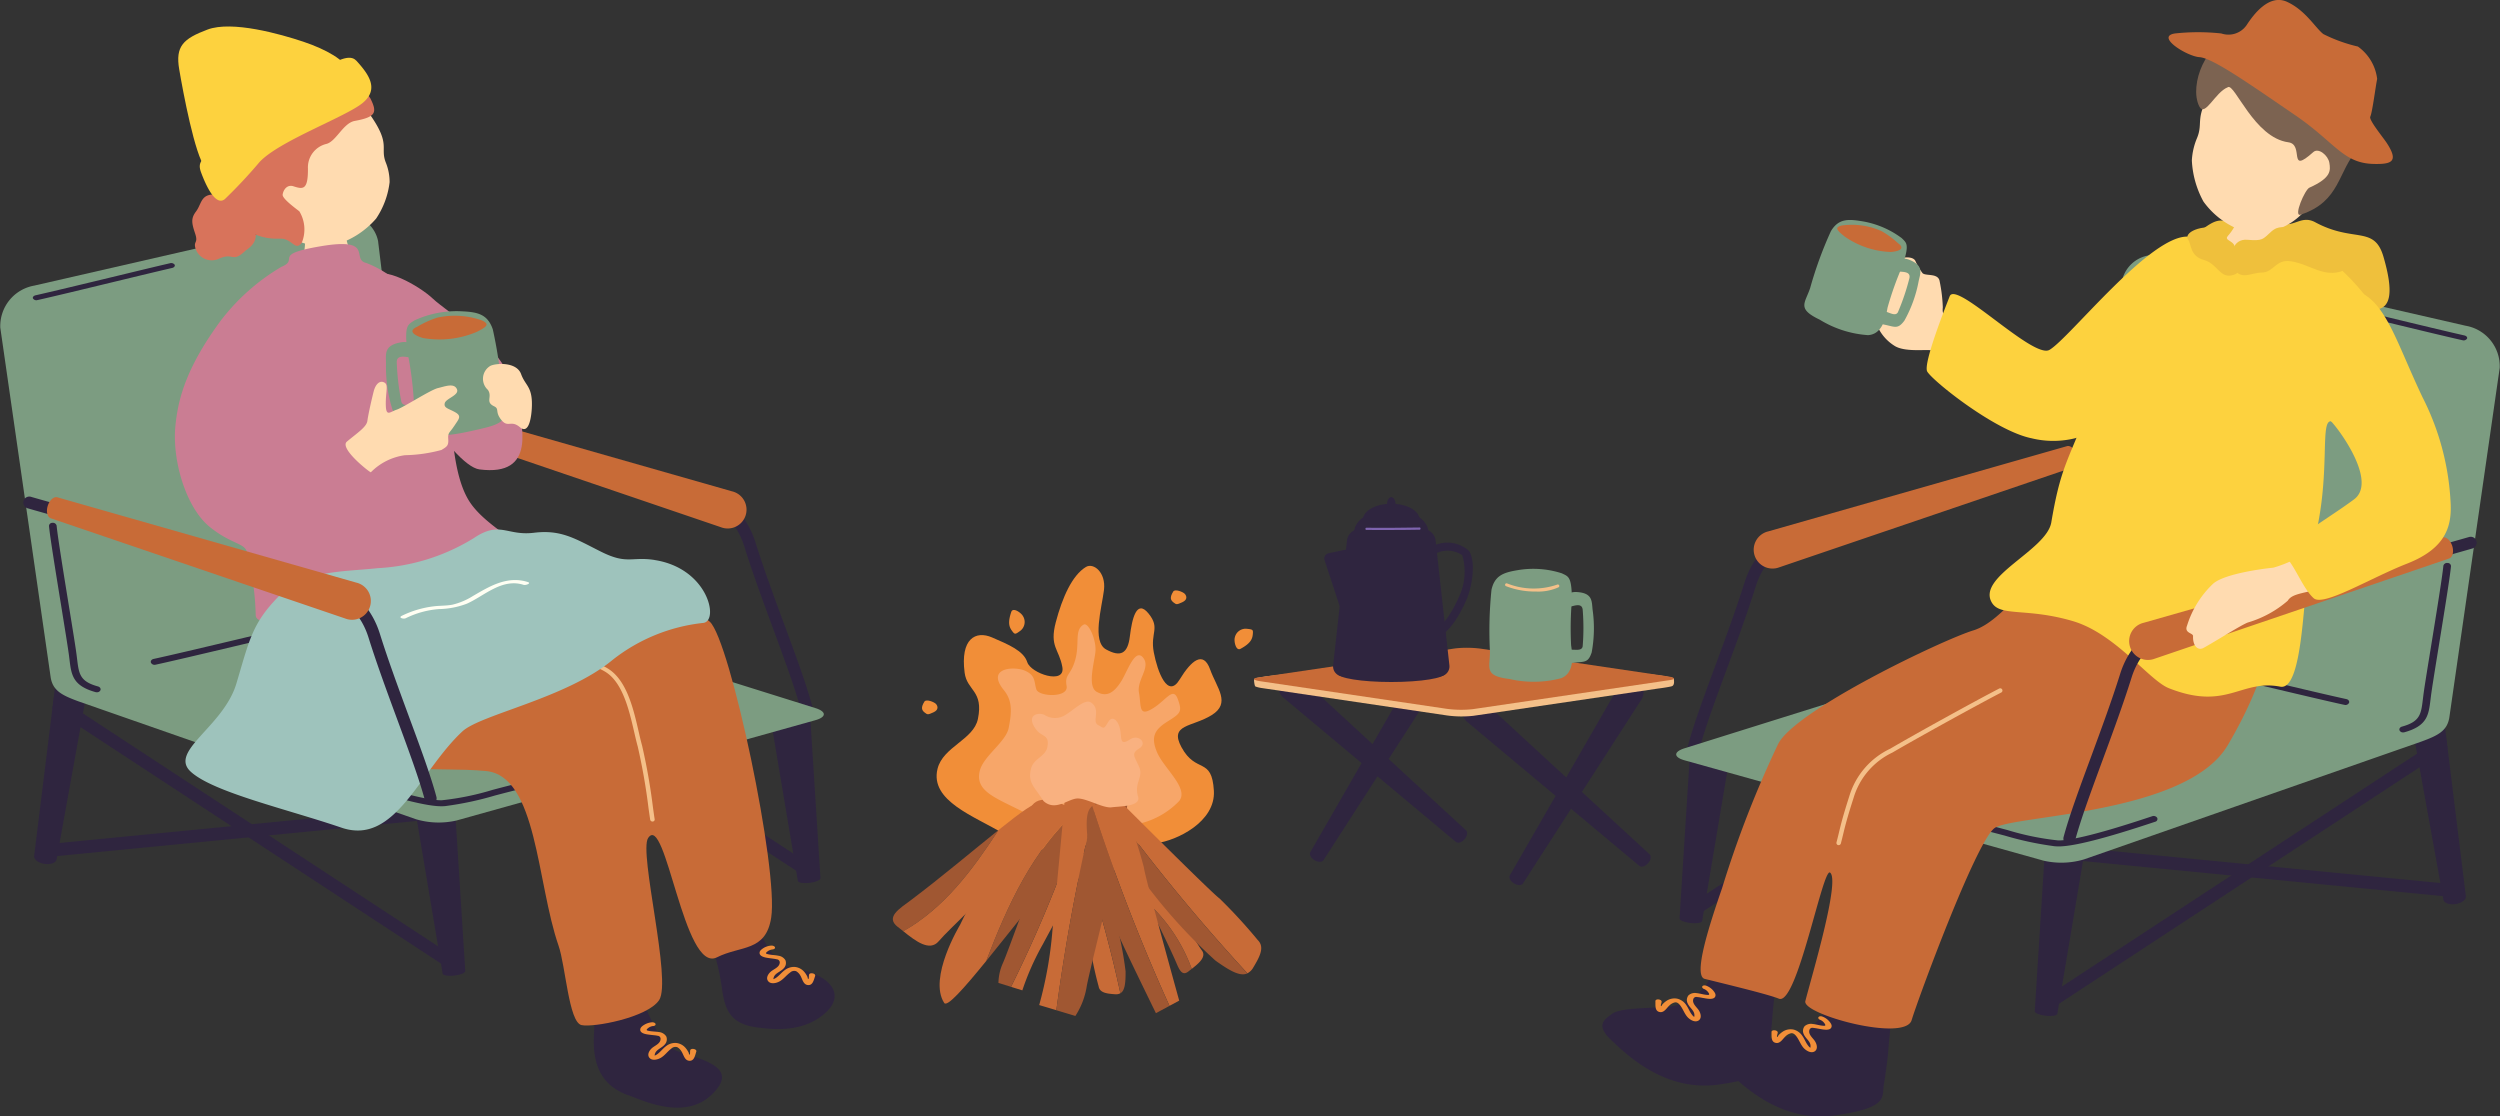 <svg xmlns="http://www.w3.org/2000/svg" xmlns:xlink="http://www.w3.org/1999/xlink" width="171" height="76.364" viewBox="0 0 171 76.364">
  <rect x="0" y="0" width="171" height="76.364" fill="#333333" stroke="none"/>
  <defs>
    <clipPath id="clip-path">
      <rect id="長方形_9554" data-name="長方形 9554" width="171" height="76.364" fill="none"/>
    </clipPath>
  </defs>
  <g id="グループ_34383" data-name="グループ 34383" transform="translate(0 0)">
    <g id="グループ_34382" data-name="グループ 34382" transform="translate(0 0)" clip-path="url(#clip-path)">
      <path id="パス_131722" data-name="パス 131722" d="M45.172,42.848c-1.893-1.154-5.011-2.2-4.462-4.412.375-1.512,2.468-1.981,2.761-3.408.4-1.945-.744-1.918-.908-3.16-.307-2.337.755-2.9,1.876-2.415s2.162.914,2.407,1.69,2.623,1.576,2.4.333-.892-1.378-.448-3.064,1.119-3.211,2.063-3.78c.515-.31,1.379.369,1.233,1.575s-.835,3.527.143,4.066,1.483.312,1.628-.894.462-2.574,1.28-1.559.1,1.3.356,2.649.955,3.2,1.765,1.869,1.623-1.989,2.087-.7,1.439,2.3.11,3.127-2.924.616-2.071,2.191c1,1.852,2.079.624,2.219,2.98.128,2.136-2.547,3.411-3.926,3.589s-3.934.049-5.346.189-3.389.791-5.163-.868" transform="translate(23.418 14.148)" fill="#f18e38"/>
      <path id="パス_131723" data-name="パス 131723" d="M45.839,40.092c-2.069-1.092-3.666-1.507-3.3-2.98.249-1.006,1.776-1.965,1.973-2.914.268-1.3.189-1.969-.337-2.618-1.223-1.512.7-1.639,1.447-1.318s.623.761.785,1.277,2.222.6,2.071-.23.3-.7.6-1.822S49,27.5,49.634,27.117c.342-.206.909,1.088.812,1.891s-.555,2.348.1,2.708,1.155.1,1.682-.75c.424-.689.938-2.268,1.483-1.592s-.451,1.513-.281,2.411-.069,1.724,1.028,1.007c.872-.569,1.316-1.437,1.627-.58s.2.963-.684,1.516-1.2,1.04-.728,2.136,2.2,2.464,1.5,3.322a5.5,5.5,0,0,1-3.1,1.616c-.919.118-2.987-.374-3.928-.279s-2.121.673-3.3-.432" transform="translate(24.478 15.61)" fill="#f7a669"/>
      <path id="パス_131724" data-name="パス 131724" d="M52.6,43.867c.066-.054.14-.11.213-.169a11.5,11.5,0,0,0-3.006-4.517c.541,1.13,1.308,2.637,1.89,3.953.224.506.419,1.13.9.733" transform="translate(28.699 22.573)" fill="#a05732"/>
      <path id="パス_131725" data-name="パス 131725" d="M53.06,44.333c.47-.37,1.024-.818.692-1.261-.386-.512-1.344-2.306-2.342-3.513,0,0-1.059-1.6-1.975-1.474-.162.022.14.73.619,1.731a11.5,11.5,0,0,1,3.006,4.517" transform="translate(28.456 21.938)" fill="#c86b37"/>
      <path id="パス_131726" data-name="パス 131726" d="M49.36,46.558c-.6-.041-1.058-.109-1.127-.547a23.489,23.489,0,0,1-.539-2.478c0-.416-.984-6.114-.984-6.114l.457-.189a84.469,84.469,0,0,1,2.553,9.261.628.628,0,0,1-.361.066" transform="translate(26.912 21.449)" fill="#c86b37"/>
      <path id="パス_131727" data-name="パス 131727" d="M49.911,45.081c.008.861-.065,1.34-.356,1.507A84.593,84.593,0,0,0,47,37.325l.637-.263s1.181,3.171,1.335,3.7a23.944,23.944,0,0,1,.938,4.319" transform="translate(27.079 21.352)" fill="#a05732"/>
      <path id="パス_131728" data-name="パス 131728" d="M39.089,42.651c.118.091.243.192.372.295,2.8-1.6,4.719-4.177,6.517-6.926-1.715,1.374-3.98,3.283-6,4.8-.775.583-1.764,1.16-.894,1.831" transform="translate(22.325 20.752)" fill="#a05732"/>
      <path id="パス_131729" data-name="パス 131729" d="M39.2,43.6c.818.656,1.8,1.425,2.426.681.722-.862,3.4-3.212,5.067-5.394,0,0,2.307-2.441,1.731-3.958-.1-.266-1.188.53-2.706,1.745C43.92,39.426,42,42.008,39.2,43.6" transform="translate(22.585 20.096)" fill="#c86b37"/>
      <path id="パス_131730" data-name="パス 131730" d="M48.609,37.085c.5.366.616.619.285,1.19s-2.5,4.541-2.839,5.187a17.9,17.9,0,0,0-1.406,3.16l-.774-.241a90.093,90.093,0,0,0,4.133-9.723c.211.148.424.3.6.427" transform="translate(25.279 21.119)" fill="#c86b37"/>
      <path id="パス_131731" data-name="パス 131731" d="M47.447,36.257c.113.11.49.377.878.649a90.1,90.1,0,0,1-4.134,9.723l-.861-.268A3.445,3.445,0,0,1,43.636,45c.315-.667,2.4-6.576,2.876-7.465s.76-1.453.935-1.283" transform="translate(24.964 20.871)" fill="#a05732"/>
      <path id="パス_131732" data-name="パス 131732" d="M49.528,35.456c-.17-.08-.351-.172-.537-.265-3.025,2.709-4.706,6.4-6.193,10.27,1.75-2.15,4.035-5.105,6.115-7.509.8-.925,1.866-1.9.615-2.5" transform="translate(24.658 20.274)" fill="#a05732"/>
      <path id="パス_131733" data-name="パス 131733" d="M50.155,35.47c-1.182-.591-2.6-1.277-3.171-.194-.66,1.253-3.341,4.864-4.812,7.994,0,0-2.194,3.624-1.081,5.338.2.3,1.326-.968,2.872-2.869,1.486-3.866,3.168-7.561,6.193-10.27" transform="translate(23.493 19.995)" fill="#c86b37"/>
      <path id="パス_131734" data-name="パス 131734" d="M48.206,33.919c-.938.033-1.3.255-1.365,1.248s-.716,7.8-.832,8.905A27.191,27.191,0,0,1,45.1,49.22l1.174.353a136.442,136.442,0,0,1,3.05-15.681c-.389.008-.783.016-1.113.027" transform="translate(25.981 19.526)" fill="#c86b37"/>
      <path id="パス_131735" data-name="パス 131735" d="M50.54,33.848c-.235.043-.933.057-1.65.071A136.4,136.4,0,0,0,45.84,49.6l1.305.392a5.211,5.211,0,0,0,.766-1.958c.17-1.1,2.56-10.27,2.714-11.79s.277-2.464-.085-2.4" transform="translate(26.41 19.499)" fill="#a05732"/>
      <path id="パス_131736" data-name="パス 131736" d="M57.933,46.132c.471-.779.793-1.412.307-1.887A35.412,35.412,0,0,0,55.624,41.4c-.52-.363-6.757-6.6-6.757-6.6l-.638.405a129.113,129.113,0,0,0,9.306,11.317.957.957,0,0,0,.4-.392" transform="translate(27.787 20.051)" fill="#c86b37"/>
      <path id="パス_131737" data-name="パス 131737" d="M55.667,45.5c1.065.766,1.727,1.1,2.191.879a128.885,128.885,0,0,1-9.3-11.318l-.889.563s2.917,4.256,3.441,4.914A36.558,36.558,0,0,0,55.667,45.5" transform="translate(27.462 20.198)" fill="#a05732"/>
      <path id="パス_131738" data-name="パス 131738" d="M47.941,34.884c.909-.027,1.62,0,1.794.66a35.631,35.631,0,0,1,1.192,3.677c.06.632,2.419,9.127,2.419,9.127l-.665.358A129.186,129.186,0,0,1,47.4,35.039a.944.944,0,0,1,.537-.154" transform="translate(27.311 20.094)" fill="#c86b37"/>
      <path id="パス_131739" data-name="パス 131739" d="M47.233,37.321c-.142-1.3-.1-2.043.312-2.341a129.055,129.055,0,0,0,5.277,13.668l-.927.5s-2.27-4.632-2.585-5.412a36.412,36.412,0,0,1-2.077-6.412" transform="translate(27.17 20.153)" fill="#a05732"/>
      <path id="パス_131740" data-name="パス 131740" d="M45.613,37.234c-.632-.993-1.086-1.237-.843-2.214.165-.668.98-.818,1.11-1.448.178-.861-.359-.72-.708-1.151-.812-1,.013-1.283.508-1.069a1.336,1.336,0,0,0,1.346.063c.646-.361,1.422-1.209,1.857-.9.687.493.028,1.288.46,1.526s.37.34.72-.225c.282-.457.686-.054.8.544s-.046,1.144.682.668c.577-.378,1.212.254.624.621s-.32.533-.008,1.261S51.8,36,52.087,36.929c.221.7-1.2.668-1.806.747s-1.772-.664-2.4-.6-1.488.894-2.273.159" transform="translate(25.755 17.544)" fill="#f9b180"/>
      <path id="パス_131741" data-name="パス 131741" d="M40.174,30.478c.121-.2.673.025.794.158s.21.4-.173.572-.4.17-.594.02-.293-.322-.027-.75" transform="translate(23.053 17.515)" fill="#f18e38"/>
      <path id="パス_131742" data-name="パス 131742" d="M43.943,26.6c.117-.334.673.061.8.293a.761.761,0,0,1-.159.984c-.38.282-.4.284-.594.02s-.3-.564-.046-1.3" transform="translate(25.23 15.251)" fill="#f18e38"/>
      <path id="パス_131743" data-name="パス 131743" d="M53.984,28.661c-.312.169-.457-.5-.394-.755a.762.762,0,0,1,.78-.619c.471.047.485.058.454.385s-.158.621-.84.99" transform="translate(30.867 15.718)" fill="#f18e38"/>
      <path id="パス_131744" data-name="パス 131744" d="M50.973,25.7c.121-.2.673.025.794.158s.21.4-.173.572-.4.17-.594.02-.293-.322-.027-.75" transform="translate(29.275 14.763)" fill="#f18e38"/>
      <path id="パス_131745" data-name="パス 131745" d="M17.824,27.175l1.921,1.259,25.463,16.7.482-.733L19.912,27.493,17.942,26.2Z" transform="translate(10.269 15.096)" fill="#2f253f"/>
      <rect id="長方形_9552" data-name="長方形 9552" width="27.668" height="0.876" transform="translate(3.042 57.758) rotate(-5.577)" fill="#2f253f"/>
      <path id="パス_131746" data-name="パス 131746" d="M45.166,38.641a.41.41,0,0,0,.4-.514c-.389-1.456-1.122-3.441-1.9-5.543-.692-1.874-1.407-3.814-1.965-5.6-1.108-3.549-4.565-4.323-7.907-5.07-.493-.11-.99-.222-1.48-.342-2.561-.626-11.791-3.192-14.471-3.964a.409.409,0,0,0-.225.786c2.683.772,11.931,3.343,14.5,3.972.495.121,1,.233,1.5.345,3.259.728,6.338,1.417,7.307,4.517.563,1.8,1.281,3.753,1.976,5.638.768,2.082,1.494,4.051,1.874,5.471a.41.41,0,0,0,.394.3" transform="translate(9.98 10.135)" fill="#2f253f"/>
      <path id="パス_131747" data-name="パス 131747" d="M19.055,17.624c-.244-.069-.537.192-.66.583s-.028.774.211.854l20.127,6.85a1.288,1.288,0,1,0,.766-2.452Z" transform="translate(10.567 10.147)" fill="#c86b37"/>
      <path id="パス_131748" data-name="パス 131748" d="M35.272,42.392c.02.126.38.186.8.139s.755-.191.747-.317l-.676-10.663c-.025-.378-.651-.623-1.4-.536s-1.3.467-1.24.84Z" transform="translate(19.3 17.858)" fill="#2f253f"/>
      <path id="パス_131749" data-name="パス 131749" d="M19.858,46.417c.02.126.38.186.8.137s.755-.189.747-.315L20.73,35.576c-.025-.378-.651-.623-1.4-.536s-1.3.467-1.24.84Z" transform="translate(10.419 20.177)" fill="#2f253f"/>
      <path id="パス_131750" data-name="パス 131750" d="M1.482,44.8c-.028.236.287.478.7.539a1.234,1.234,0,0,0,.208.017c.331,0,.593-.128.629-.323l1.636-9.044.167-.939,1.753-9.69A1.3,1.3,0,0,0,5.458,23.88a1.243,1.243,0,0,0-.213-.016,1.281,1.281,0,0,0-1.3,1.1l-1.1,8.8-.118.972Z" transform="translate(0.853 13.748)" fill="#2f253f"/>
      <path id="パス_131751" data-name="パス 131751" d="M2.348,14.147,22.93,9.43A2.242,2.242,0,0,1,25.86,11.1l2.821,23.243a2.1,2.1,0,0,1,0,.478A5.009,5.009,0,0,1,30.1,35l25.678,8.048c.764.24.761.612-.009.827L31.222,50.736a5.45,5.45,0,0,1-2.771-.088L5.368,42.586c-1.14-.418-1.77-.736-1.906-1.671L.02,17.026a2.809,2.809,0,0,1,2.328-2.878" transform="translate(0 5.387)" fill="#7c9c81"/>
      <path id="パス_131752" data-name="パス 131752" d="M21.95,35.732a21.862,21.862,0,0,0,3.354-.719c.649-.17,1.321-.347,2-.5.139-.033.216-.147.175-.255a.284.284,0,0,0-.326-.139c-.684.159-1.36.337-2.014.509a18.488,18.488,0,0,1-3.475.712c-.626.019-2.251-.252-6.435-1.653a.293.293,0,0,0-.344.107.193.193,0,0,0,.14.27c3.433,1.149,5.674,1.715,6.662,1.686.087,0,.177-.008.268-.016" transform="translate(8.561 19.397)" fill="#2f253f"/>
      <path id="パス_131753" data-name="パス 131753" d="M6.841,29.785l.03,0c1.073-.232,3.2-.736,5.258-1.223,1.578-.375,3.092-.734,4-.936.139-.032.219-.145.178-.254a.275.275,0,0,0-.323-.14c-.9.2-2.423.563-4,.938-2.054.487-4.178.99-5.245,1.22-.139.03-.221.143-.183.252a.273.273,0,0,0,.293.148" transform="translate(3.767 15.681)" fill="#2f253f"/>
      <path id="パス_131754" data-name="パス 131754" d="M5.422,34.279a.252.252,0,0,0,.221-.136c.047-.107-.027-.224-.164-.262C4.234,33.54,4.172,33.025,4.048,32l-.035-.282c-.063-.5-.277-1.816-.526-3.345-.361-2.227-.769-4.75-.839-5.491a.254.254,0,0,0-.281-.192.224.224,0,0,0-.241.218c.069.75.481,3.28.843,5.513.246,1.524.46,2.842.523,3.332l.035.281c.126,1.047.218,1.8,1.784,2.235a.329.329,0,0,0,.11.011" transform="translate(1.225 13.072)" fill="#2f253f"/>
      <path id="パス_131755" data-name="パス 131755" d="M1.732,13.946l.03,0c1.065-.238,3.179-.749,5.223-1.244,1.567-.378,3.072-.742,3.969-.949.137-.032.214-.131.172-.221a.294.294,0,0,0-.326-.1c-.9.208-2.407.572-3.977.952-2.041.493-4.15,1-5.211,1.239-.139.032-.218.129-.177.219a.283.283,0,0,0,.3.112" transform="translate(0.821 6.575)" fill="#2f253f"/>
      <path id="パス_131756" data-name="パス 131756" d="M2.277,31.116,4.2,32.375l25.463,16.7.482-.733L4.365,31.434,2.4,30.144Z" transform="translate(1.312 17.366)" fill="#2f253f"/>
      <path id="パス_131757" data-name="パス 131757" d="M16.233,12.119c.618-.848,3.193.6,4.122,1.483s4.987,3.318,5.663,6.489c.489,2.287,1.409,5.679-2.479,5.185-1.893-.24-6.393-7.707-6.615-9.132s-1.24-3.27-.69-4.025" transform="translate(9.26 6.833)" fill="#ca7d93"/>
      <path id="パス_131758" data-name="パス 131758" d="M33.786,40.242c.8,1.13,1.4,2.955,2.8,3.16,2.276.334,3.636,1.663,2.181,3.01-1.611,1.491-3.9,1.117-4.678,1.024-2.027-.246-2.259-1.417-2.459-2.884a15.506,15.506,0,0,0-.837-3.206c-.369-1.184,2.257-2.487,2.995-1.1" transform="translate(17.72 22.842)" fill="#2f253f"/>
      <path id="パス_131759" data-name="パス 131759" d="M12.456,15.628c-.651-1.053-.095-1.384.839-2.484,1-1.184.344-3.617.446-4,.216.032,2.5-.054,2.675-.047a10.035,10.035,0,0,0,.34,2.333,12.436,12.436,0,0,0,1.835,3c1.283,1.989-4.457,3.371-6.134,1.2" transform="translate(7.014 5.238)" fill="#ffdbb0"/>
      <path id="パス_131760" data-name="パス 131760" d="M29.25,42.05a10.154,10.154,0,0,0,.449,3.68c.646,1.489,1.261,2.627,2.233,2.941,2.013.651,4.1,1.2,2.229,2.968s-4.746.339-5.616.043c-2.265-.772-2.522-2.653-2.4-4.385.121-2.09-.512-2.914-.936-4.533-.621-2.375,4.095-3.6,4.036-.714" transform="translate(14.494 23.257)" fill="#2f253f"/>
      <path id="パス_131761" data-name="パス 131761" d="M12.6,13.48a4.257,4.257,0,0,0,3.925,1.337A5.87,5.87,0,0,0,19.408,13a5.632,5.632,0,0,0,.922-2.489,3.562,3.562,0,0,0-.26-1.346c-.4-1.02.333-1.195-.976-3.125-.4-.586-2.577-3.184-5.657-2.552-2.708.555-3.48,7.373-.839,9.994" transform="translate(6.319 1.951)" fill="#ffdbb0"/>
      <path id="パス_131762" data-name="パス 131762" d="M20.144,5.211A3.368,3.368,0,0,0,17.96,3.7c-1.28-.194-1.507-1.065-2.823-.987A6.662,6.662,0,0,0,11.2,4.232a7.4,7.4,0,0,0-1.6,2.785,5.638,5.638,0,0,0,.246,5.308c1.623,2.435,3.33,2.465,4.111,2.441.818-.025,1.018.9,1.474.276a2.392,2.392,0,0,0-.17-2.147c-.29-.225-1.181-.878-1.141-1.144.049-.34.317-.706.739-.567.667.219,1.007.258.99-1.242A1.649,1.649,0,0,1,17.1,8.289c.671-.154,1.157-1.43,1.95-1.575,1.45-.266,1.543-.575,1.092-1.5" transform="translate(5.213 1.558)" fill="#d8735b"/>
      <path id="パス_131763" data-name="パス 131763" d="M12,12.269c-.965.922-.788.074-1.895.594a1.166,1.166,0,0,1-1.53-.692c-.184-.572.2-.353-.039-1.064s-.293-1.029.061-1.5.326-1.048,1.01-1.151.816.276,1.2.26.853-.2,1.116.547.865.939.775,1.395.257.974-.7,1.614" transform="translate(4.809 4.86)" fill="#d8735b"/>
      <path id="パス_131764" data-name="パス 131764" d="M24.69,22.652c2.952,2.575,14.523,4.312,17.325,6.864,1.4,1.272,4.721,16.991,4.2,20.25-.372,2.345-2.087,1.885-3.712,2.708-2.259,1.143-3.5-9.98-4.706-8.16-.646.977,1.636,9.772.752,11.088-.805,1.2-4.533,1.891-5.313,1.705-.865-.206-1.086-4.057-1.564-5.427-1.5-4.322-1.464-11.611-4.96-11.949-3.545-.344-7.558.511-10.622-2.33-3.373-3.124-5.441-6.725-4.542-9.988.511-1.658,3.915-1.664,7.81-2.3,3.012-.492,4.944-3,5.329-2.464" transform="translate(6.534 13.008)" fill="#c86b37"/>
      <path id="パス_131765" data-name="パス 131765" d="M31.131,39.722a.157.157,0,0,0,.047,0,.137.137,0,0,0,.131-.151c-.028-.172-.066-.444-.113-.779a41.593,41.593,0,0,0-.75-4.27c-.08-.284-.156-.616-.238-.972-.309-1.343-.694-3.015-1.658-3.947-1.247-1.206-3.709-1.043-5.031-.957a.138.138,0,0,0-.136.15.159.159,0,0,0,.172.128c1.269-.084,3.631-.24,4.773.864.9.872,1.277,2.5,1.578,3.808.084.361.161.7.241.984a41.361,41.361,0,0,1,.742,4.237c.047.336.087.61.113.783a.156.156,0,0,0,.129.121" transform="translate(13.471 16.47)" fill="#f4c089"/>
      <path id="パス_131766" data-name="パス 131766" d="M28.666,44.623a.666.666,0,0,0-.342.142c-.071.057-.159.137-.035.172.251.068.531.055.786.1a.661.661,0,0,1,.49.3.523.523,0,0,1-.117.566c-.159.178-.391.265-.553.438a.5.5,0,0,0-.125.284c0-.016,0,.112-.016.041l-.027-.009a.219.219,0,0,0,.071-.022.706.706,0,0,0,.161-.091c.208-.153.361-.366.566-.525a1.026,1.026,0,0,1,.681-.24.97.97,0,0,1,.657.318,1.6,1.6,0,0,1,.221.322c.035.061.035.178.068.164.066-.028.024-.216.055-.312.052-.154.474-.084.41.107-.088.266-.142.673-.512.618-.3-.044-.359-.43-.506-.648a.776.776,0,0,0-.281-.277.4.4,0,0,0-.41.1c-.255.186-.433.457-.708.621-.219.132-.621.236-.8-.013-.159-.218.017-.495.184-.645.2-.175.572-.3.591-.61a.208.208,0,0,0-.194-.233c-.159-.035-.326-.044-.487-.065-.206-.027-.757-.061-.706-.392.02-.134.173-.238.277-.3a1.213,1.213,0,0,1,.508-.165c.082-.009.232.02.258.113s-.091.139-.165.147" transform="translate(16.008 25.557)" fill="#f18e38"/>
      <path id="パス_131767" data-name="パス 131767" d="M33.849,41.3a.66.66,0,0,0-.345.136c-.073.054-.162.132-.038.169.249.076.53.068.783.123a.655.655,0,0,1,.484.309.518.518,0,0,1-.129.563c-.162.177-.4.258-.563.427a.5.5,0,0,0-.131.281c0-.014,0,.113-.016.041l-.027-.009a.3.3,0,0,0,.073-.022.722.722,0,0,0,.161-.087c.213-.148.37-.359.577-.512a1.029,1.029,0,0,1,.687-.225.972.972,0,0,1,.651.333,1.591,1.591,0,0,1,.213.326c.033.063.03.178.065.165.066-.027.027-.216.061-.311.055-.153.476-.074.408.115-.095.265-.158.67-.526.607-.3-.05-.35-.437-.492-.659a.776.776,0,0,0-.276-.282.4.4,0,0,0-.411.087c-.258.18-.443.448-.72.605-.222.128-.626.222-.8-.03-.154-.221.028-.495.2-.64.2-.172.58-.292.605-.6a.209.209,0,0,0-.191-.236c-.158-.038-.325-.052-.485-.076-.2-.03-.753-.077-.7-.408.024-.132.18-.233.285-.3a1.192,1.192,0,0,1,.511-.156c.08-.006.232.027.255.121s-.095.136-.169.142" transform="translate(18.991 23.644)" fill="#f18e38"/>
      <path id="パス_131768" data-name="パス 131768" d="M7.622,23.055c.188-2.019.842-4.128,3.055-7.16a14.413,14.413,0,0,1,4.2-3.745c1.275-.528-.7-.835,2.681-1.407,3.726-.629,2.047.9,3.122,1.143a7.392,7.392,0,0,1,3.783,3.3,23.418,23.418,0,0,1,2.036,7.69c.12,1.548.329,3.975,1.277,5.386.9,1.344,2.7,2.276,3.048,2.813.938,1.652-17.58,6.984-17.706,4.925a18.451,18.451,0,0,0-.586-4.221c-.044-.749-1-.586-2.536-1.819-1.63-1.3-2.6-4.528-2.375-6.9" transform="translate(4.374 6.101)" fill="#ca7d93"/>
      <path id="パス_131769" data-name="パス 131769" d="M40.134,25.064c-1.587-.244-1.874.326-3.65-.561s-2.719-1.529-4.6-1.3-2.314-.851-4.129.375a13.874,13.874,0,0,1-6.544,2.046c-2.6.274-5.047.136-6.822,1.964s-1.97,2.947-2.856,5.922-4.656,4.635-3.119,6.041,6.609,2.561,10.3,3.822,5.327-3.841,8.272-6.58c1.253-1.166,7.1-2.263,10.27-4.888a12.1,12.1,0,0,1,6.23-2.538c1.072-.172.293-3.74-3.356-4.3" transform="translate(4.638 13.238)" fill="#9ec3bc"/>
      <path id="パス_131770" data-name="パス 131770" d="M25.8,25.5c-1.486-.479-2.72.782-3.89,1.292a5.655,5.655,0,0,1-1.9.366,6.161,6.161,0,0,0-2.27.624c-.156.077-.536-.033-.273-.164a6.791,6.791,0,0,1,2.218-.653c.418-.049.851-.03,1.261-.112a4.66,4.66,0,0,0,1.395-.594c1.092-.632,2.328-1.409,3.754-.949.254.082-.148.238-.3.189" transform="translate(10.014 14.504)" fill="#fffff3"/>
      <path id="パス_131771" data-name="パス 131771" d="M19.3,4.129c-.088-.64-1.444-1.415-3.012-1.939S11.41.731,9.737,1.36,7.534,2.506,7.8,4.075s1.075,5.9,1.786,6.741,3.055-1.125,5-2.334,4.845-3.4,4.713-4.353" transform="translate(4.457 0.662)" fill="#fdd23e"/>
      <path id="パス_131772" data-name="パス 131772" d="M19.368,2.694c.845.927,1.6,1.943.449,2.9s-5.72,2.6-7.061,4.049a33.7,33.7,0,0,1-2.363,2.525c-.667.569-1.362-1.081-1.633-1.814s.076-.924.928-1.551S15.053,4.8,16,4.1s2.73-2.1,3.363-1.4" transform="translate(4.995 1.443)" fill="#fdd23e"/>
      <path id="パス_131773" data-name="パス 131773" d="M18.2,14.13a6.891,6.891,0,0,1,3.272-.616c1.061.052,1.724.208,2.077,1.223a29.793,29.793,0,0,1,.651,4.558c.142,1.215.671,1.74-1.21,2.194s-2.917.634-3.825.388-1.067-1.223-1.023-2.344a24.023,24.023,0,0,0-.448-3.335c-.194-1.753.044-1.765.506-2.068" transform="translate(10.156 7.781)" fill="#7c9c81"/>
      <path id="パス_131774" data-name="パス 131774" d="M19.6,13.831a5.52,5.52,0,0,1,3.078.2c.495.247.353.41-.386.777a6.53,6.53,0,0,1-3.677.416c-.813-.251-.908-.547-.41-.758a6.684,6.684,0,0,1,1.395-.637" transform="translate(10.311 7.896)" fill="#c86b37"/>
      <path id="パス_131775" data-name="パス 131775" d="M18.781,15.727c.095.531-1.285-.32-1.292.489a16.874,16.874,0,0,0,.318,2.719c.118.383.646.131,1.028.145s.487.016.512.364.1.634-.719.627-1.081.156-1.434-.61a9.8,9.8,0,0,1-.44-3.13c0-.616-.154-1.2.859-1.434.783-.183,1.039.1,1.168.831" transform="translate(9.648 8.551)" fill="#7c9c81"/>
      <path id="パス_131776" data-name="パス 131776" d="M22.417,19.6c-.293.462-.433.418-.4.881s-.1.53-.463.75a10.176,10.176,0,0,1-2.5.359,4.042,4.042,0,0,0-2.331,1.168c-.039.036-2.191-1.636-1.636-2.1.717-.6,1.346-1,1.4-1.419s.274-1.393.421-1.981.459-.8.747-.634.076.624.09,1.5.285.5.741.353S20.8,17.121,21.307,17s1.1-.361,1.3.063-.746.635-.829.971.274.363.734.629.2.478-.091.939" transform="translate(8.643 9.546)" fill="#ffdbb0"/>
      <path id="パス_131777" data-name="パス 131777" d="M23.567,16.489c.3.832.813.842.731,2.344-.011.211-.109,1.885-.813,1.288-.629-.536-.824.1-1.307-.544-.4-.53-.087-.712-.457-.887-.634-.3-.095-.638-.426-1.122a1.025,1.025,0,0,1,.18-1.649c.435-.191,1.79-.262,2.092.571" transform="translate(12.077 9.1)" fill="#ffdbb0"/>
      <path id="パス_131778" data-name="パス 131778" d="M28.864,42.6a.41.41,0,0,0,.4-.514c-.389-1.456-1.122-3.442-1.9-5.543-.69-1.876-1.406-3.814-1.964-5.6-1.108-3.549-4.566-4.323-7.907-5.07-.495-.11-.99-.222-1.48-.342-2.553-.624-11.788-3.19-14.471-3.964a.409.409,0,1,0-.225.786c2.686.774,11.939,3.346,14.5,3.972.495.121,1,.233,1.494.345,3.259.728,6.339,1.417,7.307,4.517.564,1.8,1.283,3.753,1.978,5.636.768,2.084,1.494,4.052,1.874,5.472a.408.408,0,0,0,.394.3" transform="translate(0.587 12.418)" fill="#2f253f"/>
      <path id="パス_131779" data-name="パス 131779" d="M2.752,21.586c-.244-.069-.537.192-.66.583s-.028.774.211.854l20.127,6.85a1.288,1.288,0,1,0,.766-2.452Z" transform="translate(1.174 12.43)" fill="#c86b37"/>
      <path id="パス_131780" data-name="パス 131780" d="M100.855,28.918l-1.921,1.259-25.463,16.7-.482-.733L98.767,29.236l1.97-1.291Z" transform="translate(42.052 16.1)" fill="#2f253f"/>
      <rect id="長方形_9553" data-name="長方形 9553" width="0.876" height="27.668" transform="matrix(0.097, -0.995, 0.995, 0.097, 140.335, 58.688)" fill="#2f253f"/>
      <path id="パス_131781" data-name="パス 131781" d="M73.654,40.384a.41.41,0,0,1-.4-.514c.389-1.456,1.122-3.441,1.9-5.543.692-1.874,1.407-3.814,1.965-5.6,1.108-3.549,4.564-4.323,7.907-5.07.493-.11.99-.222,1.48-.342,2.561-.626,11.791-3.192,14.471-3.964a.409.409,0,0,1,.225.786c-2.683.772-11.931,3.343-14.5,3.972-.495.121-1,.233-1.5.345-3.259.728-6.338,1.417-7.307,4.517-.563,1.8-1.281,3.753-1.976,5.638-.768,2.082-1.494,4.051-1.874,5.471a.41.41,0,0,1-.394.3" transform="translate(42.199 11.14)" fill="#2f253f"/>
      <path id="パス_131782" data-name="パス 131782" d="M97.535,19.367c.244-.069.537.192.66.583s.028.774-.211.854l-20.127,6.85A1.288,1.288,0,1,1,77.09,25.2Z" transform="translate(43.844 11.151)" fill="#c86b37"/>
      <path id="パス_131783" data-name="パス 131783" d="M74.434,44.135c-.02.126-.38.186-.8.137s-.755-.189-.747-.315l.676-10.663c.025-.378.651-.623,1.4-.536s1.3.467,1.24.84Z" transform="translate(41.993 18.863)" fill="#2f253f"/>
      <path id="パス_131784" data-name="パス 131784" d="M89.849,48.16c-.02.126-.38.186-.8.137s-.755-.189-.747-.315l.676-10.663c.025-.378.651-.623,1.4-.536s1.3.467,1.24.84Z" transform="translate(50.874 21.182)" fill="#2f253f"/>
      <path id="パス_131785" data-name="パス 131785" d="M108.881,46.546c.028.236-.287.478-.7.539a1.234,1.234,0,0,1-.208.017c-.331,0-.593-.128-.629-.323l-1.636-9.044-.167-.939-1.753-9.69a1.3,1.3,0,0,1,1.119-1.483,1.243,1.243,0,0,1,.213-.016,1.281,1.281,0,0,1,1.3,1.1l1.1,8.8.118.972Z" transform="translate(59.784 14.753)" fill="#2f253f"/>
      <path id="パス_131786" data-name="パス 131786" d="M126.742,15.89,106.16,11.173a2.242,2.242,0,0,0-2.93,1.666l-2.821,23.243a2.1,2.1,0,0,0,0,.478,5.009,5.009,0,0,0-1.417.183L73.314,44.791c-.764.24-.761.612.009.827L97.87,52.479a5.445,5.445,0,0,0,2.769-.088l23.083-8.062c1.14-.418,1.77-.736,1.906-1.671l3.442-23.89a2.809,2.809,0,0,0-2.328-2.878" transform="translate(41.91 6.391)" fill="#7c9c81"/>
      <path id="パス_131787" data-name="パス 131787" d="M91.157,37.475a21.863,21.863,0,0,1-3.354-.719c-.649-.17-1.321-.347-2-.5-.139-.033-.216-.147-.175-.255a.284.284,0,0,1,.326-.139c.684.159,1.36.336,2.014.509a18.488,18.488,0,0,0,3.475.712c.626.019,2.251-.252,6.435-1.653a.293.293,0,0,1,.344.107.193.193,0,0,1-.14.27c-3.433,1.149-5.674,1.715-6.662,1.686-.087,0-.177-.008-.268-.016" transform="translate(49.33 20.401)" fill="#2f253f"/>
      <path id="パス_131788" data-name="パス 131788" d="M105.224,31.528l-.03,0c-1.073-.232-3.2-.736-5.258-1.223-1.578-.375-3.092-.734-4-.936-.139-.032-.219-.145-.178-.254a.275.275,0,0,1,.323-.14c.9.2,2.423.563,4,.938,2.054.487,4.178.99,5.245,1.22.139.03.221.143.183.252a.273.273,0,0,1-.293.148" transform="translate(55.167 16.685)" fill="#2f253f"/>
      <path id="パス_131789" data-name="パス 131789" d="M104.361,36.022a.252.252,0,0,1-.221-.136c-.047-.107.027-.224.164-.262,1.245-.342,1.307-.857,1.431-1.882l.035-.282c.063-.5.277-1.816.526-3.345.361-2.227.769-4.75.839-5.491a.254.254,0,0,1,.281-.192.224.224,0,0,1,.241.218c-.069.75-.481,3.28-.843,5.513-.246,1.524-.46,2.842-.523,3.334l-.035.279c-.126,1.047-.218,1.8-1.784,2.235a.329.329,0,0,1-.11.011" transform="translate(59.991 14.076)" fill="#2f253f"/>
      <path id="パス_131790" data-name="パス 131790" d="M110.311,15.689l-.03,0c-1.065-.238-3.179-.749-5.222-1.244-1.568-.378-3.073-.741-3.97-.949-.137-.032-.214-.131-.172-.221a.294.294,0,0,1,.326-.1c.9.208,2.407.572,3.977.952,2.041.493,4.15,1,5.211,1.239.139.032.218.129.177.219a.283.283,0,0,1-.3.112" transform="translate(58.136 7.579)" fill="#2f253f"/>
      <path id="パス_131791" data-name="パス 131791" d="M116.4,32.859l-1.921,1.259-25.463,16.7-.482-.733,25.778-16.906,1.97-1.291Z" transform="translate(51.009 18.371)" fill="#2f253f"/>
      <path id="パス_131792" data-name="パス 131792" d="M80.847,48.337c.117-.678.27-1.879.288-2.145.047-.694.258-2.925.478-4.322.024-.153-3.417-.444-4.446-.653a5.014,5.014,0,0,1-.24,1.9,3.352,3.352,0,0,1-1.144,1.3,3.17,3.17,0,0,1-1.913.706c-1.434.106-3.223.076-3.718.512-.284.251-1.182.634-.069,1.7s3.737,3.627,7.43,3.1,3.19-1.253,3.335-2.1" transform="translate(40.065 23.747)" fill="#2f253f"/>
      <path id="パス_131793" data-name="パス 131793" d="M75.171,43.011a.67.67,0,0,1,.287.233c.052.074.113.177-.016.173-.258,0-.525-.1-.783-.123a.657.657,0,0,0-.553.148.517.517,0,0,0-.05.575c.1.216.3.366.405.578a.493.493,0,0,1,.039.307c0-.017-.038.106,0,.043h.028a.441.441,0,0,1-.063-.043.725.725,0,0,1-.126-.134c-.158-.2-.243-.454-.394-.664a1.02,1.02,0,0,0-.585-.424.976.976,0,0,0-.722.118,1.615,1.615,0,0,0-.3.246c-.049.049-.082.161-.11.139-.055-.047.039-.216.036-.315-.006-.162-.432-.216-.424-.016.009.281-.055.686.315.739.3.043.467-.309.67-.478a.763.763,0,0,1,.348-.184c.159-.028.274.09.366.208.192.251.285.561.5.8.172.188.526.4.772.216.214-.164.125-.479.006-.67-.139-.225-.463-.456-.392-.755a.209.209,0,0,1,.252-.169c.162.014.325.05.485.077.206.033.742.158.788-.175.019-.136-.1-.277-.18-.37a1.187,1.187,0,0,0-.44-.3c-.074-.032-.227-.046-.279.036s.049.158.117.188" transform="translate(41.39 24.636)" fill="#f18e38"/>
      <path id="パス_131794" data-name="パス 131794" d="M85.888,49.676c.115-.678.268-1.879.288-2.145.046-.694.258-2.925.478-4.322.024-.153-3.417-.444-4.446-.653a5.049,5.049,0,0,1-.24,1.9,3.377,3.377,0,0,1-1.144,1.3,3.175,3.175,0,0,1-1.915.706c-1.433.106-3.222.076-3.718.512-.284.251-1.182.634-.068,1.7s3.737,3.627,7.43,3.1,3.189-1.253,3.335-2.1" transform="translate(42.968 24.518)" fill="#2f253f"/>
      <path id="パス_131795" data-name="パス 131795" d="M80.21,44.35a.669.669,0,0,1,.287.233c.052.074.113.177-.016.173-.258,0-.525-.1-.783-.123a.657.657,0,0,0-.553.148.517.517,0,0,0-.05.575c.1.216.3.366.405.578a.493.493,0,0,1,.039.307c0-.017-.038.106,0,.043h.028a.441.441,0,0,1-.063-.043.677.677,0,0,1-.126-.134c-.158-.2-.243-.454-.394-.664a1.02,1.02,0,0,0-.585-.424.976.976,0,0,0-.722.118,1.614,1.614,0,0,0-.3.246c-.049.049-.082.161-.11.139-.055-.047.039-.216.036-.315-.006-.162-.432-.216-.424-.016.009.281-.055.686.315.739.3.043.467-.309.67-.478a.763.763,0,0,1,.348-.184c.159-.028.274.09.366.208.192.251.285.561.5.8.172.188.526.4.772.216.214-.164.125-.479.006-.67-.139-.225-.463-.456-.392-.755a.209.209,0,0,1,.252-.169c.162.014.325.05.485.077.206.033.742.158.788-.175.019-.136-.1-.277-.18-.37a1.187,1.187,0,0,0-.44-.3c-.074-.032-.227-.046-.279.036s.049.158.117.188" transform="translate(44.294 25.408)" fill="#f18e38"/>
      <path id="パス_131796" data-name="パス 131796" d="M96.447,10c1.17-.768,1.223.054,2.5-.276s1.192-.492,2.273.038,1.545-.542,2.586.019c2.642,1.422,4.032.192,4.662,2.363,1.474,5.074-1.3,3.431-3.392,3.155a44.027,44.027,0,0,0-4.5-.484c-2.211-.134-4.883.421-5.4-.566S94.045,11.573,96.447,10" transform="translate(54.563 5.425)" fill="#efc03c"/>
      <path id="パス_131797" data-name="パス 131797" d="M86.5,15.376c-.444-.238-.495-.388-.459-.794a10.562,10.562,0,0,0-.213-1.764c-.087-.6-.944-.351-1.173-.569a4.423,4.423,0,0,1-.5-.859c-.183-.29-.772-.257-1.195-.1s-.648.547-1.262,1.433a4.177,4.177,0,0,0-.325,2.556,3.04,3.04,0,0,0,1.363,1.939c.725.468,2.3.214,2.53.32.038.017.273.181.637.438a15.235,15.235,0,0,1,1.088-2.366c-.244-.11-.419-.194-.492-.232" transform="translate(46.847 6.435)" fill="#ffdbb0"/>
      <path id="パス_131798" data-name="パス 131798" d="M84.949,10.776a6.222,6.222,0,0,0-2.768-1.154c-.946-.153-1.56-.139-2.06.69A26.641,26.641,0,0,0,78.7,14.207c-.353,1.045-.919,1.407.656,2.159a7.25,7.25,0,0,0,3.3,1.058c.848-.047,1.17-.881,1.338-1.876a22.017,22.017,0,0,1,1.018-2.856c.5-1.508.292-1.564-.06-1.917" transform="translate(45.113 5.5)" fill="#7c9c81"/>
      <path id="パス_131799" data-name="パス 131799" d="M82.792,10.206a4.972,4.972,0,0,0-2.752-.4c-.482.125-.385.295.2.757A5.862,5.862,0,0,0,83.4,11.619c.763-.068.9-.31.5-.591a6.155,6.155,0,0,0-1.111-.821" transform="translate(45.937 5.617)" fill="#c86b37"/>
      <path id="パス_131800" data-name="パス 131800" d="M82.66,11.882c-.181.451,1.192-.041,1.048.671a15.442,15.442,0,0,1-.788,2.337c-.175.315-.594-.006-.933-.065s-.432-.077-.52.225-.21.539.517.687.924.339,1.378-.27a8.794,8.794,0,0,0,.972-2.678c.113-.542.359-1.028-.49-1.425-.656-.306-.933-.106-1.184.515" transform="translate(46.897 6.467)" fill="#7c9c81"/>
      <path id="パス_131801" data-name="パス 131801" d="M112.919,27.393c.077.177.452,3.576-3.062,9.545C107.048,41.7,95.089,41.71,93.9,42.612c-1.286.972-5.261,11.771-5.665,13.132-.451,1.523-7.5-.394-7.271-1.3.389-1.557,2.411-8.264,1.691-8.793-.5-.369-2.255,9.131-3.5,8.625-.7-.285-3.137-.876-5.072-1.354-.8-.2.27-3.568,1.184-6.2A72.432,72.432,0,0,1,79.1,36.862c1.158-2.319,11.274-7.143,13.358-7.778,2.126-.648,4.2-4.2,5.5-4.651,1.783-.623,14.965,2.96,14.965,2.96" transform="translate(42.521 14.034)" fill="#c86b37"/>
      <path id="パス_131802" data-name="パス 131802" d="M98.4,7.977c.131.019,3.108.435,3.274.444.025.285-.946,1.8-.616,2.892.418,1.39,3.408,2.553,2.815,3.778-1.756,3.031-7.611,1.193-8.664-.467-.079-2.913,1.642-1.655,2.768-3.713A4.895,4.895,0,0,0,98.4,7.977" transform="translate(54.853 4.595)" fill="#ffdbb0"/>
      <path id="パス_131803" data-name="パス 131803" d="M102.9,12.789a4.337,4.337,0,0,1-4.129,1.5,5.577,5.577,0,0,1-2.858-2.063,6.472,6.472,0,0,1-.793-2.817,4.545,4.545,0,0,1,.351-1.521c.479-1.152-.266-1.351,1.2-3.532.446-.662,1.113-2.18,4.248-1.46,2.755.634,7.588,5.816,1.98,9.89" transform="translate(54.803 1.56)" fill="#ffdbb0"/>
      <path id="パス_131804" data-name="パス 131804" d="M97.477,5.191C96.6,5.527,95.906,7.275,95.52,6.5c-.741-1.485.564-4.572,2.29-4.541,1.776.032.544-1.01,4.161-.449,2.637.41,6.522,5.589,4.405,7.9-1.4,1.527-1.176,3.6-3.928,4.5-.514.169.3-1.729.608-1.85,1.505-.673,1.444-1.179,1.363-1.693s-.746-1.061-1.1-.739c-1.778,1.593-.589-.519-1.705-.67-2.341-.315-3.669-4.038-4.134-3.772" transform="translate(54.91 0.775)" fill="#7c6351"/>
      <path id="パス_131805" data-name="パス 131805" d="M101.555,10.275c1.716.178,2.172,1.723.861,4.141a50.965,50.965,0,0,1-6.6,8.721,6.229,6.229,0,0,1-5.034.924c-2.479-.5-6.74-3.9-7.129-4.56-.307-.523,1.286-4.511,1.535-5.151.43-1.106,5.706,4.309,6.822,3.668,1.368-.785,6.992-8.007,9.55-7.742" transform="translate(48.171 5.915)" fill="#fdd23e"/>
      <path id="パス_131806" data-name="パス 131806" d="M94.112,19.28c1.776-5.088,6.234-9,6.836-9.049,1.619-.121.139.613,2.9,1.281,2.4.61,2.916-1.5,4.044-.809a14.871,14.871,0,0,1,4.484,4.089c.941,1.228.079,9.889-2.451,8.232-1.226-.8,0,3.636-1.6,8.878-.541,1.757-.407,9.506-2.1,9.179-2.713-.522-3.652,1.671-7.616.106-1.36-.537-3.649-3.731-6.573-4.591-3.155-.928-4.941-.285-5.531-1.253-1.084-1.776,3.734-3.575,4.06-5.5.769-4.552,1.3-4.114,3.554-10.565" transform="translate(49.744 5.887)" fill="#fdd23e"/>
      <path id="パス_131807" data-name="パス 131807" d="M97.228,9.957c1.086.211.113.522.495.775.454.3.55.279.407,1.5-.05.433.58.67-.022.879-.95.333-1.081-.742-2.047-1.01s-.85-1.064-1.072-1.371c-.37-.511.9-1.1,2.24-.775" transform="translate(54.689 5.682)" fill="#efc03c"/>
      <path id="パス_131808" data-name="パス 131808" d="M96.773,12.294c.058-.474.143-1.661,1.193-1.573s1.051-.032,1.606-.536.917-.268,1.554-.277,3.721,1.258,3.644,1.754.426.908-.221,1.165c-1.341.53-2.278-.43-3.6-.635-1.061-.165-1.173.768-2,.771s-1.541.708-2.169-.668" transform="translate(55.755 5.68)" fill="#efc03c"/>
      <path id="パス_131809" data-name="パス 131809" d="M79.852,40.594a.179.179,0,0,1-.039,0A.153.153,0,0,1,79.7,40.4c.069-.265.12-.474.169-.678.129-.539.251-1.05.7-2.457A5.273,5.273,0,0,1,83.372,34c1.677-.985,5.783-3.25,7.444-4.109a.153.153,0,1,1,.14.271c-1.658.859-5.756,3.119-7.43,4.1a5.013,5.013,0,0,0-2.659,3.1c-.449,1.4-.569,1.9-.7,2.434-.049.206-.1.418-.17.684a.153.153,0,0,1-.148.115" transform="translate(45.918 17.212)" fill="#f4c089"/>
      <path id="パス_131810" data-name="パス 131810" d="M94.545,2.29a14.739,14.739,0,0,1,3.173,0,1.511,1.511,0,0,0,1.715-.55c.457-.7,1.532-2.192,2.79-1.609s1.912,1.757,2.471,2.2a10.5,10.5,0,0,0,2.364.853A3.183,3.183,0,0,1,108.377,5.4c-.11.523-.328,2.282-.471,2.58-.11.229.878,1.415,1.143,1.825.8,1.24.35,1.445-.939,1.409-2.076-.058-2.615-1.469-5.345-3.337-3.211-2.194-5.646-3.91-6.55-3.967C95.38,3.855,93.184,2.5,94.545,2.29" transform="translate(54.221 -0.001)" fill="#c86b37"/>
      <path id="パス_131811" data-name="パス 131811" d="M89.957,44.346a.41.41,0,0,1-.4-.514c.389-1.456,1.122-3.442,1.9-5.543.69-1.876,1.406-3.814,1.964-5.6,1.108-3.549,4.566-4.323,7.908-5.07.495-.11.99-.222,1.48-.342,2.553-.624,11.788-3.19,14.471-3.964a.409.409,0,1,1,.225.786c-2.686.774-11.939,3.346-14.5,3.972-.495.121-1,.233-1.494.345-3.261.728-6.339,1.417-7.307,4.517-.564,1.8-1.283,3.753-1.978,5.636-.768,2.084-1.494,4.052-1.874,5.472a.408.408,0,0,1-.394.3" transform="translate(51.592 13.422)" fill="#2f253f"/>
      <path id="パス_131812" data-name="パス 131812" d="M113.838,23.329c.244-.069.537.192.66.583s.028.774-.211.854l-20.127,6.85a1.288,1.288,0,1,1-.766-2.452Z" transform="translate(53.236 13.434)" fill="#c86b37"/>
      <path id="パス_131813" data-name="パス 131813" d="M100.825,24.888c-.61.06-3.277.394-4.093,1.078a6.626,6.626,0,0,0-1.8,2.876c-.224.539.416.5.407.727-.025.648.315,1.02.711.809.717-.385,2.7-1.647,3.064-1.748a7.333,7.333,0,0,0,2.7-1.48c.254-.427.872-.485,1.8-.72,2.244-.908.7-2.683-1.294-2.126a8.624,8.624,0,0,1-1.493.585" transform="translate(54.666 13.941)" fill="#ffdbb0"/>
      <path id="パス_131814" data-name="パス 131814" d="M110.469,26.978a17.769,17.769,0,0,0-1.917-7.074c-1.688-3.557-2.41-6.186-4.115-7.1-3.055-1.644-3.4,7.408-2.106,8.785.656.7,3.116,4.131,1.543,5.305-1.994,1.488-5.186,3.214-4.623,4,.594.607,1.157,2.142,1.86,2.763.675.594,3.906-1.4,6.387-2.366,2.807-1.1,3.077-2.724,2.971-4.314" transform="translate(57.145 7.261)" fill="#fdd23e"/>
      <path id="パス_131815" data-name="パス 131815" d="M67.621,40.732c.14.117.407.036.594-.18s.236-.489.1-.613L57.027,29.528a.9.9,0,1,0-1.187,1.351Z" transform="translate(31.959 16.854)" fill="#2f253f"/>
      <path id="パス_131816" data-name="パス 131816" d="M56.875,41.892c-.088.154.039.4.284.549s.52.15.616,0l8.089-12.56a.9.9,0,1,0-1.535-.935Z" transform="translate(32.752 16.395)" fill="#2f253f"/>
      <path id="パス_131817" data-name="パス 131817" d="M75.583,41.772c.14.118.407.036.6-.18s.235-.489.1-.613L64.989,30.568A.9.9,0,1,0,63.8,31.919Z" transform="translate(36.546 17.453)" fill="#2f253f"/>
      <path id="パス_131818" data-name="パス 131818" d="M65.533,42.9c-.088.154.039.4.284.549s.52.15.616,0l8.089-12.56a.9.9,0,1,0-1.535-.935Z" transform="translate(37.74 16.976)" fill="#2f253f"/>
      <path id="パス_131819" data-name="パス 131819" d="M83.15,30.227c-.027-.26.068-.2-.793-.359-.478-.087-4.081-.421-7.493-.682L70,28.467a7.441,7.441,0,0,0-1.779-.025l-3.57.526c-3.943.337-9.2.894-9.493.95-.467.09-.736.076-.736.251,0,.11.039.4.095.426a2.065,2.065,0,0,0,.392.1l12.724,1.883a7.437,7.437,0,0,0,1.779.024l12.626-1.863c.016,0,.76-.1.961-.161.172-.058.153-.317.15-.348" transform="translate(31.355 16.361)" fill="#f4c089"/>
      <path id="パス_131820" data-name="パス 131820" d="M67.6,32.287a7.343,7.343,0,0,0,1.778.024l13.473-1.986c.446-.066.374-.184-.159-.263L69.966,28.178a7.344,7.344,0,0,0-1.778-.024L54.715,30.141c-.446.066-.374.184.159.263Z" transform="translate(31.355 16.196)" fill="#c86b37"/>
      <path id="パス_131821" data-name="パス 131821" d="M69.6,24.992a6.349,6.349,0,0,0-3.051-.214c-.963.161-1.552.375-1.767,1.338a27.543,27.543,0,0,0-.106,4.229c0,1.124-.429,1.66,1.338,1.874a7.358,7.358,0,0,0,3.532-.054c.8-.322.843-1.231.682-2.249a22.421,22.421,0,0,1,.054-3.091c-.011-1.62-.229-1.606-.682-1.833" transform="translate(37.236 14.225)" fill="#7c9c81"/>
      <path id="パス_131822" data-name="パス 131822" d="M67.947,26.586c-.028.495,1.138-.429,1.231.307a15.544,15.544,0,0,1,0,2.516c-.066.363-.575.188-.924.241s-.441.068-.427.389-.027.588.722.495,1,.027,1.245-.709a9.023,9.023,0,0,0,.066-2.9c-.066-.561.014-1.11-.936-1.217-.733-.084-.938.2-.977.883" transform="translate(39.077 14.8)" fill="#7c9c81"/>
      <path id="パス_131823" data-name="パス 131823" d="M67.442,25.877a5.465,5.465,0,0,1-2.068-.369.1.1,0,1,1,.088-.184,4.916,4.916,0,0,0,3.411.082.1.1,0,0,1,.1.18,3.383,3.383,0,0,1-1.529.292" transform="translate(37.631 14.584)" fill="#f4c089"/>
      <path id="パス_131824" data-name="パス 131824" d="M57.494,24.78a.377.377,0,0,1,.285-.5l3.548-.746a.378.378,0,0,1,.462.339l.457,4.721a.493.493,0,0,1-.38.515l-2.336.49a.492.492,0,0,1-.555-.318Z" transform="translate(33.112 13.556)" fill="#2f253f"/>
      <path id="パス_131825" data-name="パス 131825" d="M62.256,30.2l-.169-.522c.7-.227,1.348-1.009,1.97-2.389a4.034,4.034,0,0,0,.243-2.883,1.762,1.762,0,0,0-2.027.013L62,23.945a2.226,2.226,0,0,1,2.75.153c.506.731.227,2.484-.194,3.419-.7,1.551-1.431,2.405-2.3,2.686" transform="translate(35.721 13.574)" fill="#2f253f"/>
      <path id="パス_131826" data-name="パス 131826" d="M63.855,23.7c0,.884-1.14,1.6-2.547,1.6s-2.545-.716-2.545-1.6,1.14-1.6,2.545-1.6,2.547.716,2.547,1.6" transform="translate(33.855 12.734)" fill="#2f253f"/>
      <path id="パス_131827" data-name="パス 131827" d="M63.025,22.952c0,.6-.868,1.092-1.939,1.092s-1.939-.489-1.939-1.092.867-1.092,1.939-1.092,1.939.489,1.939,1.092" transform="translate(34.078 12.594)" fill="#2f253f"/>
      <path id="パス_131828" data-name="パス 131828" d="M60.777,22.059c0,.268-.131.484-.293.484s-.293-.216-.293-.484.131-.484.293-.484.293.216.293.484" transform="translate(34.678 12.43)" fill="#2f253f"/>
      <path id="パス_131829" data-name="パス 131829" d="M65.806,32.266a.681.681,0,0,1-.692.772H58.548a.681.681,0,0,1-.69-.772l.947-8.536a.893.893,0,0,1,.864-.772H64a.891.891,0,0,1,.862.772Z" transform="translate(33.331 13.226)" fill="#2f253f"/>
      <path id="パス_131830" data-name="パス 131830" d="M60.241,23.065c-.424,0-.774,0-.933-.006-.03,0-.054-.036-.054-.077s.025-.074.055-.074h0c.534.016,3.237,0,3.66-.016.035,0,.057.032.057.073s-.022.077-.054.079c-.3.011-1.726.022-2.733.022" transform="translate(34.139 13.188)" fill="#7e64af"/>
      <path id="パス_131831" data-name="パス 131831" d="M65.4,29.437c0,.328-1.647.594-3.677.594s-3.679-.266-3.679-.594,1.647-.593,3.679-.593,3.677.265,3.677.593" transform="translate(33.441 16.618)" fill="#2f253f"/>
    </g>
  </g>
</svg>
